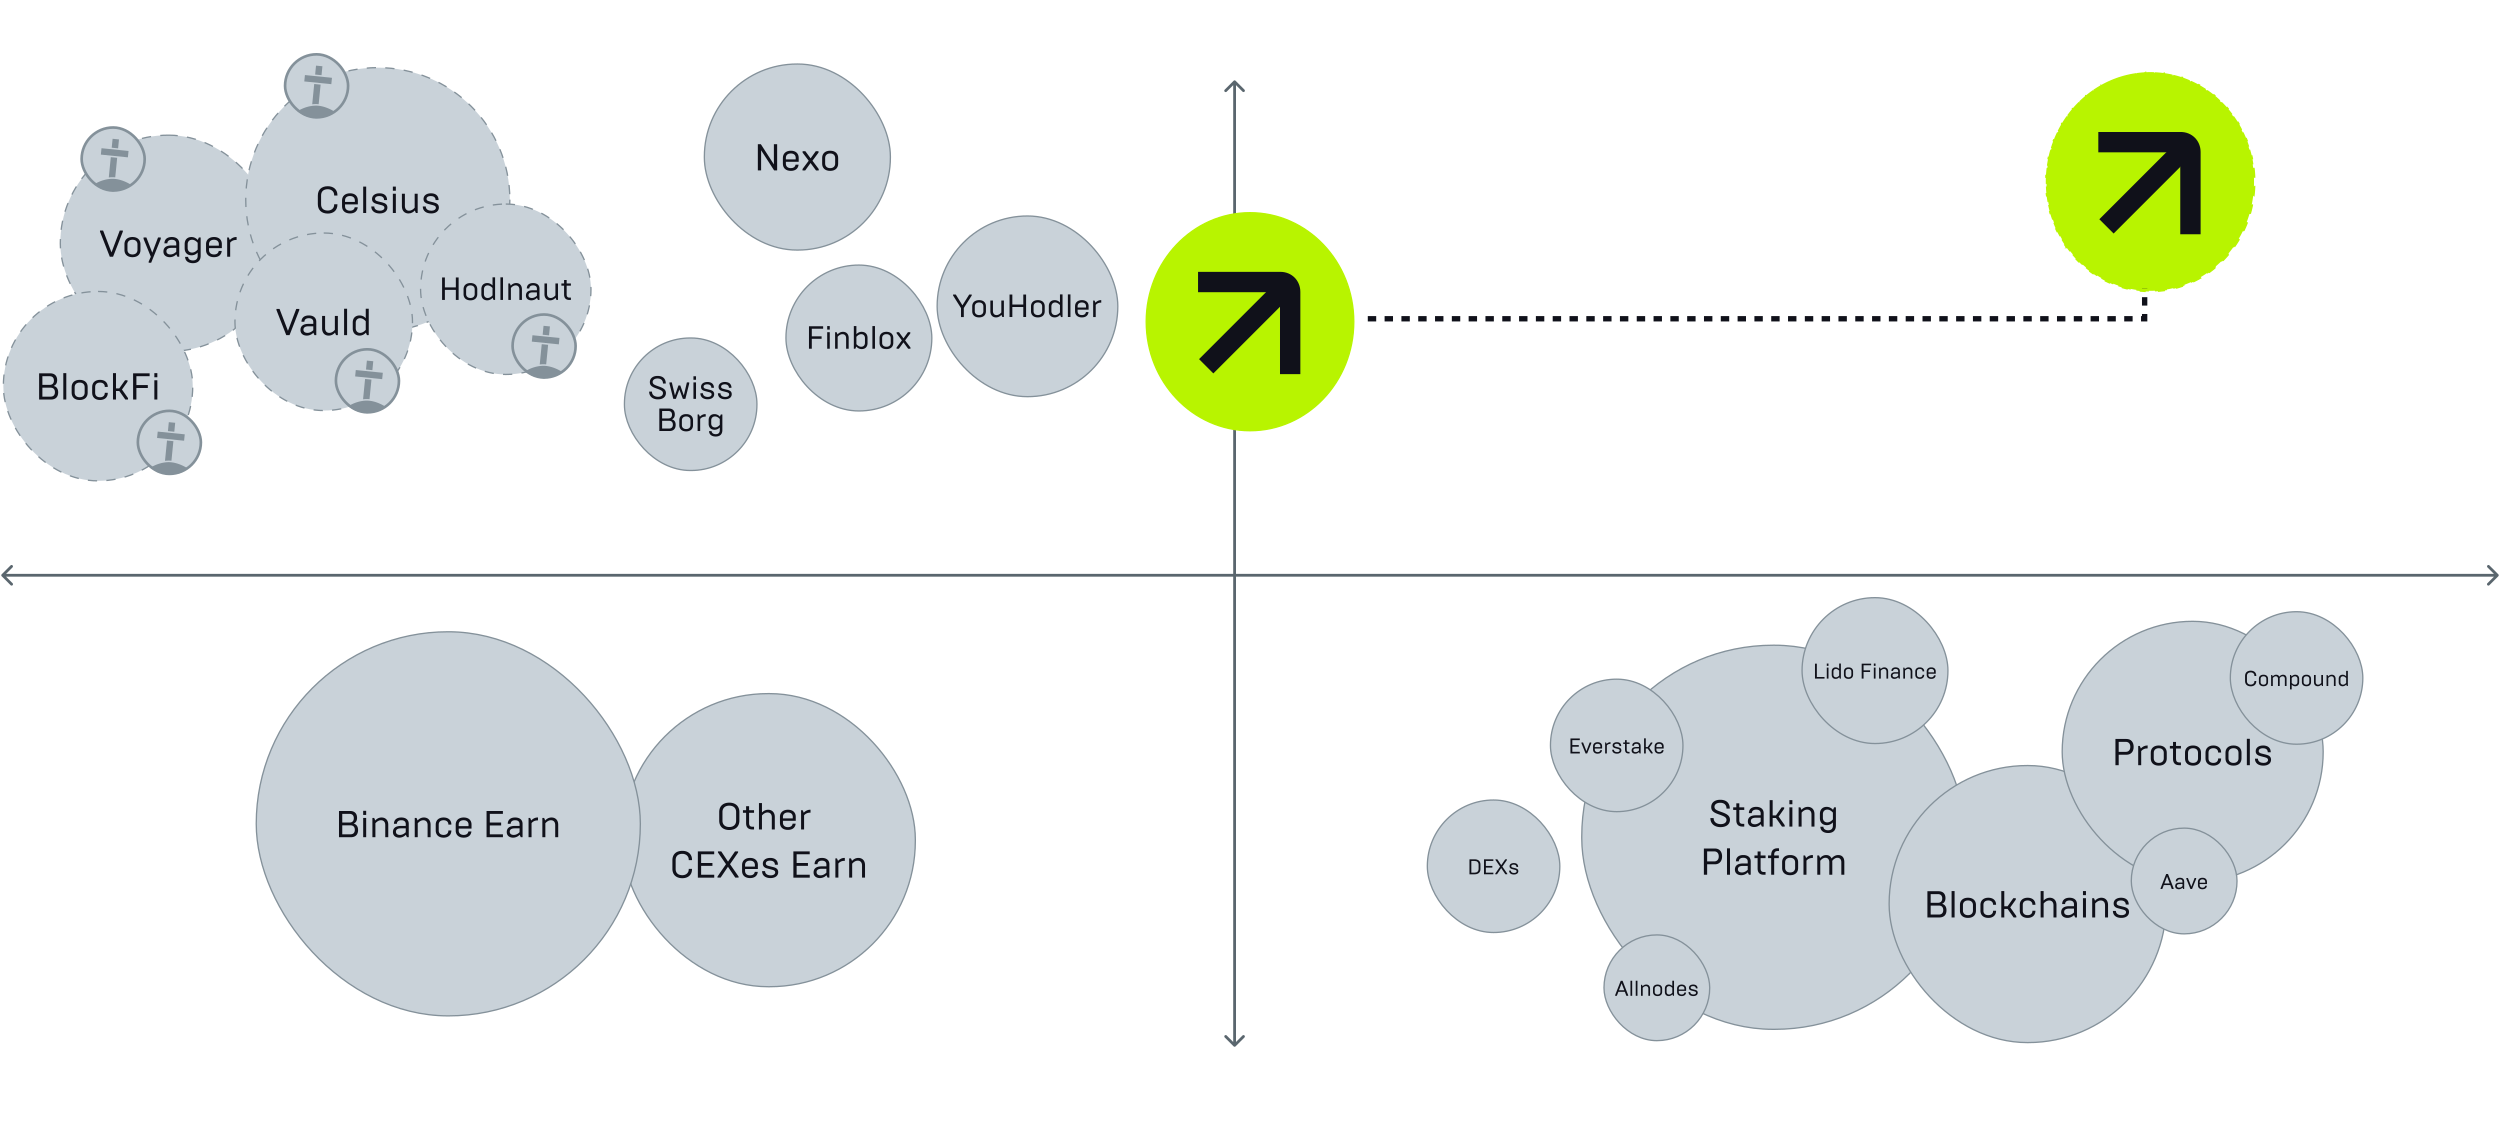 <svg xmlns="http://www.w3.org/2000/svg" width="934" height="421" fill="none"><path fill="#5A666E" d="M461.618 30.176a.524.524 0 0 0-.741 0l-3.334 3.334a.523.523 0 1 0 .741.741l2.963-2.963 2.964 2.963a.524.524 0 0 0 .741-.74l-3.334-3.335Zm-.741 360.741a.523.523 0 0 0 .741 0l3.334-3.334a.525.525 0 0 0-.741-.741l-2.964 2.964-2.964-2.964a.524.524 0 0 0-.74.741l3.334 3.334Zm-.154-360.37v360h1.048v-360h-1.048Z"/><path fill="#5A666E" d="M.63 214.555a.524.524 0 0 0 0 .741l3.334 3.334a.523.523 0 1 0 .74-.741l-2.963-2.963 2.963-2.964a.524.524 0 0 0-.74-.741L.63 214.555Zm932.74.741a.523.523 0 0 0 0-.741l-3.334-3.334a.524.524 0 0 0-.74.741l2.963 2.964-2.963 2.963a.523.523 0 1 0 .74.741l3.334-3.334ZM1 215.45h932v-1.048H1v1.048Z"/><rect width="143.5" height="143.5" x="590.943" y="241.057" fill="#C9D2D9" rx="71.49"/><rect width="143.5" height="143.5" x="590.943" y="241.057" stroke="#84919A" stroke-width=".5" rx="71.49"/><path fill="#10111A" d="M642.782 309.017c-1.974 0-3.78-1.05-3.78-3.388h1.218c0 1.722 1.442 2.268 2.618 2.268 1.456 0 2.184-.686 2.184-1.582s-.756-1.274-2.24-1.834l-.7-.252c-1.806-.644-2.772-1.232-2.772-2.73 0-1.596 1.26-2.702 3.374-2.702 2.002 0 3.556.952 3.556 3.304h-1.218c0-1.61-1.134-2.184-2.352-2.184-1.33 0-2.142.63-2.142 1.498 0 .91.644 1.246 2.058 1.75l.658.238c1.694.616 3.066 1.232 3.066 2.856 0 1.554-1.176 2.758-3.528 2.758Zm8.201-.21c-1.806 0-2.296-1.176-2.296-2.338v-3.878h-1.176v-.98h1.176v-1.498h1.12v1.498h1.848v.98h-1.848v3.85c0 .966.448 1.344 1.176 1.344h.672v1.022h-.672Zm4.399.168c-1.274 0-2.38-.672-2.38-2.086 0-1.47 1.008-2.296 2.982-2.296h1.806v-.714c0-.84-.532-1.414-1.666-1.414-1.106 0-1.652.574-1.652 1.33h-1.092c0-1.344.882-2.352 2.744-2.352 1.876 0 2.786 1.008 2.786 2.366v4.998h-.672l-.42-.91a3.352 3.352 0 0 1-2.436 1.078Zm.224-1.022c.952 0 1.722-.546 2.184-1.008v-1.442h-1.806c-1.33 0-1.862.518-1.862 1.26 0 .826.644 1.19 1.484 1.19Zm5.542.854v-9.87h1.12v5.698h1.232l2.142-3.024h.924v.532l-2.072 2.926 2.268 3.206v.532h-1.008l-2.254-3.192h-1.232v3.192h-1.12Zm7.369 0v-7.196h1.12v7.196h-1.12Zm0-8.33v-1.54h1.12v1.54h-1.12Zm3.446 8.33v-7.196h.672l.392.952c.504-.574 1.302-1.12 2.366-1.12 1.442 0 2.492.952 2.492 2.702v4.662h-1.12v-4.536c0-1.246-.7-1.806-1.596-1.806-.896 0-1.652.616-2.086 1.134v5.208h-1.12Zm11.032 2.408c-1.722 0-2.884-.882-2.912-2.352h1.12c.028.7.616 1.33 1.792 1.33 1.204 0 1.778-.63 1.778-1.736v-1.232a2.974 2.974 0 0 1-2.282 1.05c-1.512 0-2.576-.924-2.576-2.646v-1.54c0-1.722 1.078-2.646 2.534-2.646 1.092 0 1.89.56 2.366 1.12l.406-.952h.672v6.818c0 1.89-1.148 2.786-2.898 2.786Zm-.308-3.962c.882 0 1.596-.574 2.086-1.12v-2.548c-.49-.546-1.204-1.12-2.086-1.12-1.008 0-1.652.672-1.652 1.694v1.4c0 1.022.644 1.694 1.652 1.694Zm-46.117 19.554v-9.8h4.102c1.694 0 2.702 1.148 2.702 2.954 0 1.792-1.008 2.94-2.702 2.94h-2.884v3.906h-1.218Zm1.218-4.984h2.674c.98 0 1.666-.658 1.666-1.862 0-1.218-.686-1.876-1.666-1.876h-2.674v3.738Zm7.419 4.984v-9.87h1.12v9.87h-1.12Zm5.335.168c-1.274 0-2.38-.672-2.38-2.086 0-1.47 1.008-2.296 2.982-2.296h1.806v-.714c0-.84-.532-1.414-1.666-1.414-1.106 0-1.652.574-1.652 1.33h-1.092c0-1.344.882-2.352 2.744-2.352 1.876 0 2.786 1.008 2.786 2.366v4.998h-.672l-.42-.91a3.352 3.352 0 0 1-2.436 1.078Zm.224-1.022c.952 0 1.722-.546 2.184-1.008v-1.442h-1.806c-1.33 0-1.862.518-1.862 1.26 0 .826.644 1.19 1.484 1.19Zm8.174.854c-1.806 0-2.296-1.176-2.296-2.338v-3.878h-1.176v-.98h1.176v-1.498h1.12v1.498h1.848v.98h-1.848v3.85c0 .966.448 1.344 1.176 1.344h.672v1.022h-.672Zm2.775 0v-6.216h-1.176v-.98h1.176c0-1.526.532-2.702 2.436-2.702.182 0 .364.014.49.028v1.008c-.056 0-.238-.014-.364-.014-.952 0-1.442.364-1.442 1.442v.238h1.736v.98h-1.736v6.216h-1.12Zm7.084-.854c1.26 0 1.862-.756 1.862-1.694v-2.1c0-.938-.602-1.694-1.862-1.694-1.232 0-1.876.742-1.876 1.694v2.1c0 .952.644 1.694 1.876 1.694Zm0 1.022c-1.988 0-2.996-1.162-2.996-2.674v-2.184c0-1.512 1.008-2.674 2.996-2.674s2.982 1.162 2.982 2.674v2.184c0 1.512-.994 2.674-2.982 2.674Zm4.982-.168v-7.196h.588l.406.952c.49-.546 1.344-1.12 2.352-1.12h.182v1.092h-.154c-.952 0-1.694.336-2.254 1.008v5.264h-1.12Zm5.154 0v-7.196h.672l.392.952c.504-.574 1.232-1.12 2.254-1.12.938 0 1.666.434 2.016 1.288.532-.644 1.386-1.288 2.478-1.288 1.428 0 2.296.91 2.296 2.59v4.774h-1.12v-4.648c0-1.162-.63-1.694-1.442-1.694-.784 0-1.442.518-1.96 1.162.028.308.028.602.028.924v4.256h-1.12v-4.648c0-1.162-.63-1.694-1.442-1.694-.868 0-1.54.63-1.932 1.134v5.208h-1.12Z"/><rect width="103.5" height="103.5" x="705.781" y="286.01" fill="#C9D2D9" rx="51.672"/><rect width="103.5" height="103.5" x="705.781" y="286.01" stroke="#84919A" stroke-width=".5" rx="51.672"/><path fill="#10111A" d="M720.08 342.76v-9.8h4.116c1.638 0 2.632.882 2.632 2.576 0 1.162-.518 1.806-1.274 2.128.91.266 1.652.938 1.652 2.422 0 1.736-1.008 2.674-2.66 2.674h-4.466Zm1.218-1.078h3.038c1.078 0 1.652-.602 1.652-1.666 0-1.078-.574-1.694-1.652-1.694h-3.038v3.36Zm0-4.396h2.716c1.036 0 1.596-.602 1.596-1.624 0-1.036-.56-1.624-1.624-1.624h-2.688v3.248Zm7.816 5.474v-9.87h1.12v9.87h-1.12Zm6.119-.854c1.26 0 1.862-.756 1.862-1.694v-2.1c0-.938-.602-1.694-1.862-1.694-1.232 0-1.876.742-1.876 1.694v2.1c0 .952.644 1.694 1.876 1.694Zm0 1.022c-1.988 0-2.996-1.162-2.996-2.674v-2.184c0-1.512 1.008-2.674 2.996-2.674s2.982 1.162 2.982 2.674v2.184c0 1.512-.994 2.674-2.982 2.674Zm7.601 0c-1.848 0-2.94-1.078-2.94-2.674v-2.184c0-1.596 1.092-2.674 2.94-2.674 1.778 0 2.898.994 2.898 2.576v.07h-1.12v-.084c0-.896-.644-1.54-1.778-1.54-1.204 0-1.82.672-1.82 1.624v2.24c0 .952.616 1.624 1.82 1.624 1.148 0 1.778-.658 1.778-1.568v-.098h1.12v.084c0 1.568-1.134 2.604-2.898 2.604Zm4.847-.168v-9.87h1.12v5.698h1.232l2.142-3.024h.924v.532l-2.072 2.926 2.268 3.206v.532h-1.008l-2.254-3.192h-1.232v3.192h-1.12Zm9.85.168c-1.848 0-2.94-1.078-2.94-2.674v-2.184c0-1.596 1.092-2.674 2.94-2.674 1.778 0 2.898.994 2.898 2.576v.07h-1.12v-.084c0-.896-.644-1.54-1.778-1.54-1.204 0-1.82.672-1.82 1.624v2.24c0 .952.616 1.624 1.82 1.624 1.148 0 1.778-.658 1.778-1.568v-.098h1.12v.084c0 1.568-1.134 2.604-2.898 2.604Zm4.847-.168v-9.87h1.12v3.556c.49-.532 1.274-1.05 2.324-1.05 1.4 0 2.478.952 2.478 2.702v4.662h-1.12v-4.536c0-1.246-.7-1.806-1.596-1.806-.882 0-1.652.616-2.086 1.134v5.208h-1.12Zm10.052.168c-1.274 0-2.38-.672-2.38-2.086 0-1.47 1.008-2.296 2.982-2.296h1.806v-.714c0-.84-.532-1.414-1.666-1.414-1.106 0-1.652.574-1.652 1.33h-1.092c0-1.344.882-2.352 2.744-2.352 1.876 0 2.786 1.008 2.786 2.366v4.998h-.672l-.42-.91a3.352 3.352 0 0 1-2.436 1.078Zm.224-1.022c.952 0 1.722-.546 2.184-1.008v-1.442h-1.806c-1.33 0-1.862.518-1.862 1.26 0 .826.644 1.19 1.484 1.19Zm5.542.854v-7.196h1.12v7.196h-1.12Zm0-8.33v-1.54h1.12v1.54h-1.12Zm3.445 8.33v-7.196h.672l.392.952c.504-.574 1.302-1.12 2.366-1.12 1.442 0 2.492.952 2.492 2.702v4.662h-1.12v-4.536c0-1.246-.7-1.806-1.596-1.806-.896 0-1.652.616-2.086 1.134v5.208h-1.12Zm10.879.168c-1.778 0-3.136-.868-3.136-2.604h1.12c0 1.092.98 1.582 2.1 1.582 1.05 0 1.68-.462 1.68-1.092 0-.518-.322-.784-1.12-.994l-1.778-.462c-.98-.252-1.722-.7-1.722-1.848 0-1.218 1.036-2.114 2.786-2.114 1.708 0 2.842.84 2.842 2.534h-1.12c0-1.036-.77-1.512-1.806-1.512-1.092 0-1.582.476-1.582 1.022 0 .504.28.756 1.022.952l1.75.434c1.12.28 1.848.756 1.848 1.904 0 1.302-1.092 2.198-2.884 2.198Z"/><rect width="97.5" height="97.5" x="770.436" y="232.127" fill="#C9D2D9" rx="48.75"/><rect width="97.5" height="97.5" x="770.436" y="232.127" stroke="#84919A" stroke-width=".5" rx="48.75"/><path fill="#10111A" d="M790.327 285.877v-9.8h4.102c1.694 0 2.702 1.148 2.702 2.954 0 1.792-1.008 2.94-2.702 2.94h-2.884v3.906h-1.218Zm1.218-4.984h2.674c.98 0 1.666-.658 1.666-1.862 0-1.218-.686-1.876-1.666-1.876h-2.674v3.738Zm7.283 4.984v-7.196h.588l.406.952c.49-.546 1.344-1.12 2.352-1.12h.182v1.092h-.154c-.952 0-1.694.336-2.254 1.008v5.264h-1.12Zm7.692-.854c1.26 0 1.862-.756 1.862-1.694v-2.1c0-.938-.602-1.694-1.862-1.694-1.232 0-1.876.742-1.876 1.694v2.1c0 .952.644 1.694 1.876 1.694Zm0 1.022c-1.988 0-2.996-1.162-2.996-2.674v-2.184c0-1.512 1.008-2.674 2.996-2.674s2.982 1.162 2.982 2.674v2.184c0 1.512-.994 2.674-2.982 2.674Zm7.614-.168c-1.806 0-2.296-1.176-2.296-2.338v-3.878h-1.176v-.98h1.176v-1.498h1.12v1.498h1.848v.98h-1.848v3.85c0 .966.448 1.344 1.176 1.344h.672v1.022h-.672Zm5.182-.854c1.26 0 1.862-.756 1.862-1.694v-2.1c0-.938-.602-1.694-1.862-1.694-1.232 0-1.876.742-1.876 1.694v2.1c0 .952.644 1.694 1.876 1.694Zm0 1.022c-1.988 0-2.996-1.162-2.996-2.674v-2.184c0-1.512 1.008-2.674 2.996-2.674s2.982 1.162 2.982 2.674v2.184c0 1.512-.994 2.674-2.982 2.674Zm7.601 0c-1.848 0-2.94-1.078-2.94-2.674v-2.184c0-1.596 1.092-2.674 2.94-2.674 1.778 0 2.898.994 2.898 2.576v.07h-1.12v-.084c0-.896-.644-1.54-1.778-1.54-1.204 0-1.82.672-1.82 1.624v2.24c0 .952.616 1.624 1.82 1.624 1.148 0 1.778-.658 1.778-1.568v-.098h1.12v.084c0 1.568-1.134 2.604-2.898 2.604Zm7.521-1.022c1.26 0 1.862-.756 1.862-1.694v-2.1c0-.938-.602-1.694-1.862-1.694-1.232 0-1.876.742-1.876 1.694v2.1c0 .952.644 1.694 1.876 1.694Zm0 1.022c-1.988 0-2.996-1.162-2.996-2.674v-2.184c0-1.512 1.008-2.674 2.996-2.674s2.982 1.162 2.982 2.674v2.184c0 1.512-.994 2.674-2.982 2.674Zm4.982-.168v-9.87h1.12v9.87h-1.12Zm6.161.168c-1.778 0-3.136-.868-3.136-2.604h1.12c0 1.092.98 1.582 2.1 1.582 1.05 0 1.68-.462 1.68-1.092 0-.518-.322-.784-1.12-.994l-1.778-.462c-.98-.252-1.722-.7-1.722-1.848 0-1.218 1.036-2.114 2.786-2.114 1.708 0 2.842.84 2.842 2.534h-1.12c0-1.036-.77-1.512-1.806-1.512-1.092 0-1.582.476-1.582 1.022 0 .504.28.756 1.022.952l1.75.434c1.12.28 1.848.756 1.848 1.904 0 1.302-1.092 2.198-2.884 2.198Z"/><rect width="49.5" height="49.5" x="833.25" y="228.537" fill="#C9D2D9" rx="24.75"/><rect width="49.5" height="49.5" x="833.25" y="228.537" stroke="#84919A" stroke-width=".5" rx="24.75"/><path fill="#10111A" d="M840.904 256.407c-1.352 0-2.144-.744-2.144-2.016v-1.808c0-1.272.792-2.016 2.144-2.016 1.08 0 2.04.6 2.04 1.904v.08h-.696v-.08c0-.872-.704-1.264-1.352-1.264-.944 0-1.44.496-1.44 1.328v1.904c0 .832.496 1.328 1.44 1.328.648 0 1.352-.392 1.352-1.264v-.08h.696v.08c0 1.304-.96 1.904-2.04 1.904Zm4.737-.608c.72 0 1.064-.432 1.064-.968v-1.2c0-.536-.344-.968-1.064-.968-.704 0-1.072.424-1.072.968v1.2c0 .544.368.968 1.072.968Zm0 .584c-1.136 0-1.712-.664-1.712-1.528v-1.248c0-.864.576-1.528 1.712-1.528 1.136 0 1.704.664 1.704 1.528v1.248c0 .864-.568 1.528-1.704 1.528Zm2.847-.096v-4.112h.384l.224.544c.288-.328.704-.64 1.288-.64.536 0 .952.248 1.152.736.304-.368.792-.736 1.416-.736.816 0 1.312.52 1.312 1.48v2.728h-.64v-2.656c0-.664-.36-.968-.824-.968-.448 0-.824.296-1.12.664.016.176.016.344.016.528v2.432h-.64v-2.656c0-.664-.36-.968-.824-.968-.496 0-.88.36-1.104.648v2.976h-.64Zm9.023-4.208c.832 0 1.448.528 1.448 1.512v1.28c0 .984-.608 1.512-1.472 1.512a1.7 1.7 0 0 1-1.304-.6v1.784h-.64v-5.392h.384l.224.544c.28-.32.744-.64 1.36-.64Zm-.12 3.72c.552 0 .928-.392.928-.976v-1.184c0-.584-.376-.976-.92-.976-.512 0-.928.336-1.216.648v1.84c.288.312.696.648 1.208.648Zm4.305 0c.72 0 1.064-.432 1.064-.968v-1.2c0-.536-.344-.968-1.064-.968-.704 0-1.072.424-1.072.968v1.2c0 .544.368.968 1.072.968Zm0 .584c-1.136 0-1.712-.664-1.712-1.528v-1.248c0-.864.576-1.528 1.712-1.528 1.136 0 1.704.664 1.704 1.528v1.248c0 .864-.568 1.528-1.704 1.528Zm6.175-4.208v4.112h-.384l-.232-.544c-.28.328-.736.64-1.344.64-.816 0-1.408-.544-1.408-1.544v-2.664h.64v2.592c0 .712.392 1.032.896 1.032.512 0 .944-.352 1.192-.648v-2.976h.64Zm1.328 4.112v-4.112h.384l.224.544c.288-.328.744-.64 1.352-.64.824 0 1.424.544 1.424 1.544v2.664h-.64v-2.592c0-.712-.4-1.032-.912-1.032s-.944.352-1.192.648v2.976h-.64Zm5.992.096c-.832 0-1.448-.528-1.448-1.512v-1.28c0-.984.608-1.512 1.472-1.512a1.7 1.7 0 0 1 1.304.6v-2.032h.64v5.64h-.384l-.224-.544c-.28.32-.736.64-1.36.64Zm.12-.584c.512 0 .92-.336 1.208-.648v-1.84c-.288-.312-.704-.648-1.216-.648-.544 0-.92.392-.92.976v1.184c0 .584.376.976.928.976Z"/><rect width="39.5" height="39.5" x="796.25" y="309.387" fill="#C9D2D9" rx="19.75"/><rect width="39.5" height="39.5" x="796.25" y="309.387" stroke="#84919A" stroke-width=".5" rx="19.75"/><path fill="#10111A" d="M807.188 332.137v-.232l2.088-5.368h.696l2.096 5.368v.232h-.688l-.56-1.488h-2.416l-.576 1.488h-.64Zm1.424-2.08h1.992l-.992-2.592-1 2.592Zm5.386 2.176c-.728 0-1.36-.384-1.36-1.192 0-.84.576-1.312 1.704-1.312h1.032v-.408c0-.48-.304-.808-.952-.808-.632 0-.944.328-.944.76h-.624c0-.768.504-1.344 1.568-1.344 1.072 0 1.592.576 1.592 1.352v2.856h-.384l-.24-.52c-.248.28-.752.616-1.392.616Zm.128-.584c.544 0 .984-.312 1.248-.576v-.824h-1.032c-.76 0-1.064.296-1.064.72 0 .472.368.68.848.68Zm4.223.488-1.536-3.808v-.304h.6l1.256 3.248 1.232-3.248h.584v.304l-1.536 3.808h-.6Zm4.511.096c-1.072 0-1.712-.592-1.712-1.512v-1.264c0-.912.64-1.528 1.712-1.528 1.04 0 1.664.592 1.664 1.512v.856h-2.736v.408c0 .552.368.944 1.072.944.616 0 .928-.304 1-.744h.64c-.072.808-.648 1.328-1.64 1.328Zm-1.072-2.456h2.096v-.336c0-.536-.352-.928-1.048-.928-.68 0-1.048.384-1.048.928v.336Z"/><rect width="39.5" height="39.5" x="599.25" y="349.287" fill="#C9D2D9" rx="19.75"/><rect width="39.5" height="39.5" x="599.25" y="349.287" stroke="#84919A" stroke-width=".5" rx="19.75"/><path fill="#10111A" d="M603.411 372.037v-.232l2.088-5.368h.696l2.096 5.368v.232h-.688l-.56-1.488h-2.416l-.576 1.488h-.64Zm1.424-2.08h1.992l-.992-2.592-1 2.592Zm4.306 2.08v-5.64h.64v5.64h-.64Zm1.968 0v-5.64h.64v5.64h-.64Zm1.969 0v-4.112h.384l.224.544c.288-.328.744-.64 1.352-.64.824 0 1.424.544 1.424 1.544v2.664h-.64v-2.592c0-.712-.4-1.032-.912-1.032s-.944.352-1.192.648v2.976h-.64Zm6.192-.488c.72 0 1.064-.432 1.064-.968v-1.2c0-.536-.344-.968-1.064-.968-.704 0-1.072.424-1.072.968v1.2c0 .544.368.968 1.072.968Zm0 .584c-1.136 0-1.712-.664-1.712-1.528v-1.248c0-.864.576-1.528 1.712-1.528 1.136 0 1.704.664 1.704 1.528v1.248c0 .864-.568 1.528-1.704 1.528Zm4.175 0c-.832 0-1.448-.528-1.448-1.512v-1.28c0-.984.608-1.512 1.472-1.512a1.7 1.7 0 0 1 1.304.6v-2.032h.64v5.64h-.384l-.224-.544c-.28.32-.736.64-1.36.64Zm.12-.584c.512 0 .92-.336 1.208-.648v-1.84c-.288-.312-.704-.648-1.216-.648-.544 0-.92.392-.92.976v1.184c0 .584.376.976.928.976Zm4.705.584c-1.072 0-1.712-.592-1.712-1.512v-1.264c0-.912.64-1.528 1.712-1.528 1.04 0 1.664.592 1.664 1.512v.856h-2.736v.408c0 .552.368.944 1.072.944.616 0 .928-.304 1-.744h.64c-.072.808-.648 1.328-1.64 1.328Zm-1.072-2.456h2.096v-.336c0-.536-.352-.928-1.048-.928-.68 0-1.048.384-1.048.928v.336Zm5.424 2.456c-1.016 0-1.792-.496-1.792-1.488h.64c0 .624.56.904 1.2.904.6 0 .96-.264.96-.624 0-.296-.184-.448-.64-.568l-1.016-.264c-.56-.144-.984-.4-.984-1.056 0-.696.592-1.208 1.592-1.208.976 0 1.624.48 1.624 1.448h-.64c0-.592-.44-.864-1.032-.864-.624 0-.904.272-.904.584 0 .288.16.432.584.544l1 .248c.64.16 1.056.432 1.056 1.088 0 .744-.624 1.256-1.648 1.256Z"/><rect width="49.5" height="49.5" x="579.25" y="253.736" fill="#C9D2D9" rx="24.75"/><rect width="49.5" height="49.5" x="579.25" y="253.736" stroke="#84919A" stroke-width=".5" rx="24.75"/><path fill="#10111A" d="M586.721 281.486v-5.6h3.488v.616h-2.792v1.856h2.416v.616h-2.416v1.896h2.8v.616h-3.496Zm5.647 0-1.536-3.808v-.304h.6l1.256 3.248 1.232-3.248h.584v.304l-1.536 3.808h-.6Zm4.512.096c-1.072 0-1.712-.592-1.712-1.512v-1.264c0-.912.64-1.528 1.712-1.528 1.04 0 1.664.592 1.664 1.512v.856h-2.736v.408c0 .552.368.944 1.072.944.616 0 .928-.304 1-.744h.64c-.072.808-.648 1.328-1.64 1.328Zm-1.072-2.456h2.096v-.336c0-.536-.352-.928-1.048-.928-.68 0-1.048.384-1.048.928v.336Zm3.872 2.36v-4.112h.336l.232.544c.28-.312.768-.64 1.344-.64h.104v.624h-.088c-.544 0-.968.192-1.288.576v3.008h-.64Zm4.419.096c-1.016 0-1.792-.496-1.792-1.488h.64c0 .624.56.904 1.2.904.6 0 .96-.264.96-.624 0-.296-.184-.448-.64-.568l-1.016-.264c-.56-.144-.984-.4-.984-1.056 0-.696.592-1.208 1.592-1.208.976 0 1.624.48 1.624 1.448h-.64c0-.592-.44-.864-1.032-.864-.624 0-.904.272-.904.584 0 .288.16.432.584.544l1 .248c.64.16 1.056.432 1.056 1.088 0 .744-.624 1.256-1.648 1.256Zm4.319-.096c-1.032 0-1.312-.672-1.312-1.336v-2.216h-.672v-.56h.672v-.856h.64v.856h1.056v.56h-1.056v2.2c0 .552.256.768.672.768h.384v.584h-.384Zm2.514.096c-.728 0-1.36-.384-1.36-1.192 0-.84.576-1.312 1.704-1.312h1.032v-.408c0-.48-.304-.808-.952-.808-.632 0-.944.328-.944.76h-.624c0-.768.504-1.344 1.568-1.344 1.072 0 1.592.576 1.592 1.352v2.856h-.384l-.24-.52c-.248.28-.752.616-1.392.616Zm.128-.584c.544 0 .984-.312 1.248-.576v-.824h-1.032c-.76 0-1.064.296-1.064.72 0 .472.368.68.848.68Zm3.167.488v-5.64h.64v3.256h.704l1.224-1.728h.528v.304l-1.184 1.672 1.296 1.832v.304h-.576l-1.288-1.824h-.704v1.824h-.64Zm5.66.096c-1.072 0-1.712-.592-1.712-1.512v-1.264c0-.912.64-1.528 1.712-1.528 1.04 0 1.664.592 1.664 1.512v.856h-2.736v.408c0 .552.368.944 1.072.944.616 0 .928-.304 1-.744h.64c-.072.808-.648 1.328-1.64 1.328Zm-1.072-2.456h2.096v-.336c0-.536-.352-.928-1.048-.928-.68 0-1.048.384-1.048.928v.336Z"/><rect width="49.5" height="49.5" x="533.25" y="298.887" fill="#C9D2D9" rx="24.75"/><rect width="49.5" height="49.5" x="533.25" y="298.887" stroke="#84919A" stroke-width=".5" rx="24.75"/><path fill="#10111A" d="M549.69 326.021h1.256c.928 0 1.456-.536 1.456-1.32v-1.728c0-.784-.528-1.32-1.456-1.32h-1.256v4.368Zm-.696.616v-5.6h1.952c1.312 0 2.152.704 2.152 1.952v1.696c0 1.248-.84 1.952-2.152 1.952h-1.952Zm5.43 0v-5.6h3.488v.616h-2.792v1.856h2.416v.616h-2.416v1.896h2.8v.616h-3.496Zm4.192 0v-.232l1.816-2.64-1.72-2.496v-.232h.704l1.448 2.184 1.496-2.184h.656v.232l-1.728 2.496 1.832 2.64v.232h-.704l-1.568-2.32-1.568 2.32h-.664Zm6.983.096c-1.016 0-1.792-.496-1.792-1.488h.64c0 .624.56.904 1.2.904.6 0 .96-.264.96-.624 0-.296-.184-.448-.64-.568l-1.016-.264c-.56-.144-.984-.4-.984-1.056 0-.696.592-1.208 1.592-1.208.976 0 1.624.48 1.624 1.448h-.64c0-.592-.44-.864-1.032-.864-.624 0-.904.272-.904.584 0 .288.16.432.584.544l1 .248c.64.16 1.056.432 1.056 1.088 0 .744-.624 1.256-1.648 1.256Z"/><rect width="54.5" height="54.5" x="673.25" y="223.287" fill="#C9D2D9" rx="27.25"/><rect width="54.5" height="54.5" x="673.25" y="223.287" stroke="#84919A" stroke-width=".5" rx="27.25"/><path fill="#10111A" d="M678.08 253.537v-5.6h.696v4.984h2.864v.616h-3.56Zm4.404 0v-4.112h.64v4.112h-.64Zm0-4.76v-.88h.64v.88h-.64Zm3.297 4.856c-.832 0-1.448-.528-1.448-1.512v-1.28c0-.984.608-1.512 1.472-1.512a1.7 1.7 0 0 1 1.304.6v-2.032h.64v5.64h-.384l-.224-.544c-.28.32-.736.64-1.36.64Zm.12-.584c.512 0 .92-.336 1.208-.648v-1.84c-.288-.312-.704-.648-1.216-.648-.544 0-.92.392-.92.976v1.184c0 .584.376.976.928.976Zm4.705 0c.72 0 1.064-.432 1.064-.968v-1.2c0-.536-.344-.968-1.064-.968-.704 0-1.072.424-1.072.968v1.2c0 .544.368.968 1.072.968Zm0 .584c-1.136 0-1.712-.664-1.712-1.528v-1.248c0-.864.576-1.528 1.712-1.528 1.136 0 1.704.664 1.704 1.528v1.248c0 .864-.568 1.528-1.704 1.528Zm4.919-.096v-5.6h3.528v.616h-2.824v1.896h2.44v.616h-2.44v2.472h-.704Zm4.537 0v-4.112h.64v4.112h-.64Zm0-4.76v-.88h.64v.88h-.64Zm1.969 4.76v-4.112h.384l.224.544c.288-.328.744-.64 1.352-.64.824 0 1.424.544 1.424 1.544v2.664h-.64v-2.592c0-.712-.4-1.032-.912-1.032s-.944.352-1.192.648v2.976h-.64Zm5.744.096c-.728 0-1.36-.384-1.36-1.192 0-.84.576-1.312 1.704-1.312h1.032v-.408c0-.48-.304-.808-.952-.808-.632 0-.944.328-.944.76h-.624c0-.768.504-1.344 1.568-1.344 1.072 0 1.592.576 1.592 1.352v2.856h-.384l-.24-.52c-.248.28-.752.616-1.392.616Zm.128-.584c.544 0 .984-.312 1.248-.576v-.824h-1.032c-.76 0-1.064.296-1.064.72 0 .472.368.68.848.68Zm3.167.488v-4.112h.384l.224.544c.288-.328.744-.64 1.352-.64.824 0 1.424.544 1.424 1.544v2.664h-.64v-2.592c0-.712-.4-1.032-.912-1.032s-.944.352-1.192.648v2.976h-.64Zm6.16.096c-1.056 0-1.68-.616-1.68-1.528v-1.248c0-.912.624-1.528 1.68-1.528 1.016 0 1.656.568 1.656 1.472v.04h-.64v-.048c0-.512-.368-.88-1.016-.88-.688 0-1.04.384-1.04.928v1.28c0 .544.352.928 1.04.928.656 0 1.016-.376 1.016-.896v-.056h.64v.048c0 .896-.648 1.488-1.656 1.488Zm4.298 0c-1.072 0-1.712-.592-1.712-1.512v-1.264c0-.912.64-1.528 1.712-1.528 1.04 0 1.664.592 1.664 1.512v.856h-2.736v.408c0 .552.368.944 1.072.944.616 0 .928-.304 1-.744h.64c-.072.808-.648 1.328-1.64 1.328Zm-1.072-2.456h2.096v-.336c0-.536-.352-.928-1.048-.928-.68 0-1.048.384-1.048.928v.336Z"/><rect width="109.5" height="109.5" x="232.47" y="259.135" fill="#C9D2D9" rx="54.496"/><rect width="109.5" height="109.5" x="232.47" y="259.135" stroke="#84919A" stroke-width=".5" rx="54.496"/><path fill="#10111A" d="M272.464 308.975c1.638 0 2.548-.966 2.548-2.338v-3.304c0-1.372-.91-2.338-2.548-2.338-1.652 0-2.548.966-2.548 2.338v3.304c0 1.372.896 2.338 2.548 2.338Zm0 1.12c-2.296 0-3.766-1.288-3.766-3.514v-3.192c0-2.226 1.47-3.514 3.766-3.514 2.296 0 3.766 1.288 3.766 3.514v3.192c0 2.226-1.47 3.514-3.766 3.514Zm8.576-.21c-1.806 0-2.296-1.176-2.296-2.338v-3.878h-1.176v-.98h1.176v-1.498h1.12v1.498h1.848v.98h-1.848v3.85c0 .966.448 1.344 1.176 1.344h.672v1.022h-.672Zm2.509 0v-9.87h1.12v3.556c.49-.532 1.274-1.05 2.324-1.05 1.4 0 2.478.952 2.478 2.702v4.662h-1.12v-4.536c0-1.246-.7-1.806-1.596-1.806-.882 0-1.652.616-2.086 1.134v5.208h-1.12Zm10.836.168c-1.876 0-2.996-1.036-2.996-2.646v-2.212c0-1.596 1.12-2.674 2.996-2.674 1.82 0 2.912 1.036 2.912 2.646v1.498h-4.788v.714c0 .966.644 1.652 1.876 1.652 1.078 0 1.624-.532 1.75-1.302h1.12c-.126 1.414-1.134 2.324-2.87 2.324Zm-1.876-4.298h3.668v-.588c0-.938-.616-1.624-1.834-1.624-1.19 0-1.834.672-1.834 1.624v.588Zm6.776 4.13v-7.196h.588l.406.952c.49-.546 1.344-1.12 2.352-1.12h.182v1.092h-.154c-.952 0-1.694.336-2.254 1.008v5.264h-1.12Zm-44.322 18.21c-2.366 0-3.752-1.302-3.752-3.528v-3.164c0-2.226 1.386-3.528 3.752-3.528 1.89 0 3.57 1.05 3.57 3.332v.14h-1.218v-.14c0-1.526-1.232-2.212-2.366-2.212-1.652 0-2.52.868-2.52 2.324v3.332c0 1.456.868 2.324 2.52 2.324 1.134 0 2.366-.686 2.366-2.212v-.14h1.218v.14c0 2.282-1.68 3.332-3.57 3.332Zm5.757-.21v-9.8h6.104v1.078h-4.886v3.248h4.228v1.078h-4.228v3.318h4.9v1.078h-6.118Zm7.336 0v-.406l3.178-4.62-3.01-4.368v-.406h1.232l2.534 3.822 2.618-3.822h1.148v.406l-3.024 4.368 3.206 4.62v.406h-1.232l-2.744-4.06-2.744 4.06h-1.162Zm12.178.168c-1.876 0-2.996-1.036-2.996-2.646v-2.212c0-1.596 1.12-2.674 2.996-2.674 1.82 0 2.912 1.036 2.912 2.646v1.498h-4.788v.714c0 .966.644 1.652 1.876 1.652 1.078 0 1.624-.532 1.75-1.302h1.12c-.126 1.414-1.134 2.324-2.87 2.324Zm-1.876-4.298h3.668v-.588c0-.938-.616-1.624-1.834-1.624-1.19 0-1.834.672-1.834 1.624v.588Zm9.493 4.298c-1.778 0-3.136-.868-3.136-2.604h1.12c0 1.092.98 1.582 2.1 1.582 1.05 0 1.68-.462 1.68-1.092 0-.518-.322-.784-1.12-.994l-1.778-.462c-.98-.252-1.722-.7-1.722-1.848 0-1.218 1.036-2.114 2.786-2.114 1.708 0 2.842.84 2.842 2.534h-1.12c0-1.036-.77-1.512-1.806-1.512-1.092 0-1.582.476-1.582 1.022 0 .504.28.756 1.022.952l1.75.434c1.12.28 1.848.756 1.848 1.904 0 1.302-1.092 2.198-2.884 2.198Zm8.553-.168v-9.8h6.104v1.078h-4.886v3.248h4.228v1.078h-4.228v3.318h4.9v1.078h-6.118Zm9.925.168c-1.274 0-2.38-.672-2.38-2.086 0-1.47 1.008-2.296 2.982-2.296h1.806v-.714c0-.84-.532-1.414-1.666-1.414-1.106 0-1.652.574-1.652 1.33h-1.092c0-1.344.882-2.352 2.744-2.352 1.876 0 2.786 1.008 2.786 2.366v4.998h-.672l-.42-.91a3.352 3.352 0 0 1-2.436 1.078Zm.224-1.022c.952 0 1.722-.546 2.184-1.008v-1.442h-1.806c-1.33 0-1.862.518-1.862 1.26 0 .826.644 1.19 1.484 1.19Zm5.543.854v-7.196h.588l.406.952c.49-.546 1.344-1.12 2.352-1.12h.182v1.092h-.154c-.952 0-1.694.336-2.254 1.008v5.264h-1.12Zm5.154 0v-7.196h.672l.392.952c.504-.574 1.302-1.12 2.366-1.12 1.442 0 2.492.952 2.492 2.702v4.662h-1.12v-4.536c0-1.246-.7-1.806-1.596-1.806-.896 0-1.652.616-2.086 1.134v5.208h-1.12Z"/><rect width="143.5" height="143.5" x="95.733" y="236.031" fill="#C9D2D9" rx="71.75"/><rect width="143.5" height="143.5" x="95.733" y="236.031" stroke="#84919A" stroke-width=".5" rx="71.75"/><path fill="#10111A" d="M126.649 312.781v-9.8h4.116c1.638 0 2.632.882 2.632 2.576 0 1.162-.518 1.806-1.274 2.128.91.266 1.652.938 1.652 2.422 0 1.736-1.008 2.674-2.66 2.674h-4.466Zm1.218-1.078h3.038c1.078 0 1.652-.602 1.652-1.666 0-1.078-.574-1.694-1.652-1.694h-3.038v3.36Zm0-4.396h2.716c1.036 0 1.596-.602 1.596-1.624 0-1.036-.56-1.624-1.624-1.624h-2.688v3.248Zm7.816 5.474v-7.196h1.12v7.196h-1.12Zm0-8.33v-1.54h1.12v1.54h-1.12Zm3.445 8.33v-7.196h.672l.392.952c.504-.574 1.302-1.12 2.366-1.12 1.442 0 2.492.952 2.492 2.702v4.662h-1.12v-4.536c0-1.246-.7-1.806-1.596-1.806-.896 0-1.652.616-2.086 1.134v5.208h-1.12Zm10.052.168c-1.274 0-2.38-.672-2.38-2.086 0-1.47 1.008-2.296 2.982-2.296h1.806v-.714c0-.84-.532-1.414-1.666-1.414-1.106 0-1.652.574-1.652 1.33h-1.092c0-1.344.882-2.352 2.744-2.352 1.876 0 2.786 1.008 2.786 2.366v4.998h-.672l-.42-.91a3.352 3.352 0 0 1-2.436 1.078Zm.224-1.022c.952 0 1.722-.546 2.184-1.008v-1.442h-1.806c-1.33 0-1.862.518-1.862 1.26 0 .826.644 1.19 1.484 1.19Zm5.542.854v-7.196h.672l.392.952c.504-.574 1.302-1.12 2.366-1.12 1.442 0 2.492.952 2.492 2.702v4.662h-1.12v-4.536c0-1.246-.7-1.806-1.596-1.806-.896 0-1.652.616-2.086 1.134v5.208h-1.12Zm10.78.168c-1.848 0-2.94-1.078-2.94-2.674v-2.184c0-1.596 1.092-2.674 2.94-2.674 1.778 0 2.898.994 2.898 2.576v.07h-1.12v-.084c0-.896-.644-1.54-1.778-1.54-1.204 0-1.82.672-1.82 1.624v2.24c0 .952.616 1.624 1.82 1.624 1.148 0 1.778-.658 1.778-1.568v-.098h1.12v.084c0 1.568-1.134 2.604-2.898 2.604Zm7.521 0c-1.876 0-2.996-1.036-2.996-2.646v-2.212c0-1.596 1.12-2.674 2.996-2.674 1.82 0 2.912 1.036 2.912 2.646v1.498h-4.788v.714c0 .966.644 1.652 1.876 1.652 1.078 0 1.624-.532 1.75-1.302h1.12c-.126 1.414-1.134 2.324-2.87 2.324Zm-1.876-4.298h3.668v-.588c0-.938-.616-1.624-1.834-1.624-1.19 0-1.834.672-1.834 1.624v.588Zm10.403 4.13v-9.8h6.104v1.078h-4.886v3.248h4.228v1.078h-4.228v3.318h4.9v1.078h-6.118Zm9.925.168c-1.274 0-2.38-.672-2.38-2.086 0-1.47 1.008-2.296 2.982-2.296h1.806v-.714c0-.84-.532-1.414-1.666-1.414-1.106 0-1.652.574-1.652 1.33h-1.092c0-1.344.882-2.352 2.744-2.352 1.876 0 2.786 1.008 2.786 2.366v4.998h-.672l-.42-.91a3.352 3.352 0 0 1-2.436 1.078Zm.224-1.022c.952 0 1.722-.546 2.184-1.008v-1.442h-1.806c-1.33 0-1.862.518-1.862 1.26 0 .826.644 1.19 1.484 1.19Zm5.543.854v-7.196h.588l.406.952c.49-.546 1.344-1.12 2.352-1.12h.182v1.092h-.154c-.952 0-1.694.336-2.254 1.008v5.264h-1.12Zm5.154 0v-7.196h.672l.392.952c.504-.574 1.302-1.12 2.366-1.12 1.442 0 2.492.952 2.492 2.702v4.662h-1.12v-4.536c0-1.246-.7-1.806-1.596-1.806-.896 0-1.652.616-2.086 1.134v5.208h-1.12Z"/><path fill="#B8F400" stroke="#B8F400" stroke-width=".524" d="M505.767 120.19c0 22.501-17.368 40.72-38.767 40.72-21.399 0-38.768-18.219-38.768-40.72 0-22.5 17.369-40.72 38.768-40.72s38.767 18.22 38.767 40.72Z"/><path fill="#B8F400" d="M443.161 95.71h47.15v49.509h-47.15z"/><path fill="#10111A" fill-rule="evenodd" d="M478.206 109.167h-30.617v-7.605h30.758c4.233 0 7.464 3.244 7.464 7.492v30.73h-7.605v-30.617Z" clip-rule="evenodd"/><path fill="#10111A" d="m476.329 105.807 5.339 5.339-28.362 28.361-5.338-5.339z"/><path fill="#B8F400" stroke="#B8F400" stroke-dasharray="3.67 3.67" stroke-width=".524" d="M842.053 62.704c.139 1.147.232 2.307.279 3.481l-.261.01a43.529 43.529 0 0 1 0 3.474l.261.01a43.3 43.3 0 0 1-.279 3.481l-.26-.031a42.665 42.665 0 0 1-.558 3.423l.257.053a42.534 42.534 0 0 1-.842 3.387l-.252-.073a41.715 41.715 0 0 1-1.112 3.287l.244.094a41.67 41.67 0 0 1-1.39 3.202l-.236-.114a41.294 41.294 0 0 1-1.643 3.054l.225.134a40.906 40.906 0 0 1-1.907 2.924l-.213-.152a40.53 40.53 0 0 1-2.135 2.734l.2.17a40.168 40.168 0 0 1-2.378 2.556l-.183-.186a39.663 39.663 0 0 1-2.574 2.325l.167.202a39.452 39.452 0 0 1-2.786 2.103l-.148-.216a38.444 38.444 0 0 1-2.944 1.832l.129.228a37.728 37.728 0 0 1-3.12 1.568l-.106-.239c-1.053.47-2.13.892-3.227 1.265l.084.248a37.336 37.336 0 0 1-3.354.965l-.061-.255a36.93 36.93 0 0 1-3.406.643l.037.259a37.234 37.234 0 0 1-3.477.323l-.012-.261a38.39 38.39 0 0 1-3.469 0l-.012.261a37.234 37.234 0 0 1-3.477-.323l.037-.259a36.804 36.804 0 0 1-3.406-.643l-.061.255a37.241 37.241 0 0 1-3.354-.965l.084-.248a37.54 37.54 0 0 1-3.227-1.265l-.107.239a37.866 37.866 0 0 1-3.119-1.568l.129-.228a38.444 38.444 0 0 1-2.944-1.832l-.148.215a38.91 38.91 0 0 1-2.786-2.102l.166-.202a39.91 39.91 0 0 1-2.573-2.325l-.184.186a40.445 40.445 0 0 1-2.377-2.557l.2-.17a40.236 40.236 0 0 1-2.135-2.733l-.214.152a41.264 41.264 0 0 1-1.906-2.924l.225-.133a41.294 41.294 0 0 1-1.643-3.055l-.236.114a41.669 41.669 0 0 1-1.39-3.202l.244-.094a41.722 41.722 0 0 1-1.113-3.287l-.251.073a42.534 42.534 0 0 1-.842-3.387l.257-.053a42.665 42.665 0 0 1-.558-3.423l-.26.031a43.298 43.298 0 0 1-.28-3.48l.262-.01a43.528 43.528 0 0 1 0-3.474l-.262-.01c.047-1.175.141-2.336.28-3.482l.26.032c.141-1.157.327-2.299.558-3.424l-.257-.052c.236-1.148.517-2.278.842-3.387l.251.073a41.71 41.71 0 0 1 1.113-3.287l-.244-.094c.42-1.092.885-2.16 1.39-3.202l.236.114a41.276 41.276 0 0 1 1.643-3.055l-.225-.133a41.264 41.264 0 0 1 1.906-2.924l.214.152a40.236 40.236 0 0 1 2.135-2.734l-.2-.17a40.445 40.445 0 0 1 2.377-2.556l.184.186a39.91 39.91 0 0 1 2.573-2.325l-.166-.202a39.04 39.04 0 0 1 2.786-2.103l.148.216a38.324 38.324 0 0 1 2.944-1.832l-.129-.229a38.215 38.215 0 0 1 3.119-1.567l.107.239a37.342 37.342 0 0 1 3.227-1.265l-.084-.248a37.308 37.308 0 0 1 3.354-.965l.061.255a36.869 36.869 0 0 1 3.406-.643l-.037-.259c1.144-.16 2.304-.27 3.477-.324l.012.262a37.66 37.66 0 0 1 3.469 0l.012-.262c1.173.055 2.333.163 3.477.324l-.037.26c1.152.161 2.288.376 3.406.642l.061-.255c1.137.27 2.256.593 3.354.965l-.084.248c1.097.372 2.174.795 3.227 1.265l.106-.24c1.065.476 2.106 1 3.12 1.569l-.129.228a38.324 38.324 0 0 1 2.944 1.832l.148-.216c.959.66 1.888 1.36 2.786 2.103l-.167.202c.89.736 1.749 1.512 2.574 2.325l.183-.187a40.168 40.168 0 0 1 2.378 2.557l-.2.17a40.53 40.53 0 0 1 2.135 2.734l.213-.152c.675.944 1.311 1.92 1.907 2.924l-.225.133c.588.99 1.136 2.01 1.643 3.055l.236-.114c.505 1.042.97 2.11 1.39 3.202l-.244.094c.414 1.074.785 2.17 1.112 3.287l.252-.073c.325 1.11.606 2.24.842 3.387l-.257.052a42.66 42.66 0 0 1 .558 3.424l.26-.032Z"/><path fill="#B8F400" d="M779.501 43.453h47.15v49.508h-47.15z"/><path fill="#10111A" fill-rule="evenodd" d="M814.546 56.909h-30.617v-7.604h30.758c4.232 0 7.464 3.243 7.464 7.491v30.73h-7.605V56.91Z" clip-rule="evenodd"/><path fill="#10111A" d="m812.669 53.549 5.339 5.339-28.362 28.36-5.338-5.338z"/><path stroke="#10111A" stroke-dasharray="3.14 3.14" stroke-width="2" d="M511.007 119.091h290.235v-11.277"/><rect width="80.832" height="80.832" x="22.53" y="50.5" fill="#C9D2D9" rx="40.416"/><rect width="80.832" height="80.832" x="22.53" y="50.5" stroke="#84919A" stroke-dasharray="3.46 3.46" stroke-width=".5" rx="40.416"/><path fill="#10111A" d="m41.021 95.916-3.668-9.394v-.406h1.162l3.136 8.176 3.094-8.176h1.148v.406l-3.654 9.394h-1.218Zm8.473-.854c1.26 0 1.862-.756 1.862-1.694v-2.1c0-.938-.602-1.694-1.862-1.694-1.232 0-1.876.742-1.876 1.694v2.1c0 .952.644 1.694 1.876 1.694Zm0 1.022c-1.988 0-2.996-1.162-2.996-2.674v-2.184c0-1.512 1.008-2.674 2.996-2.674s2.982 1.162 2.982 2.674v2.184c0 1.512-.994 2.674-2.982 2.674Zm6.047 2.072v-.42l.798-1.82-2.703-6.664v-.532h1.05l2.199 5.684 2.156-5.684h1.022v.532l-3.585 8.904h-.938Zm7.894-2.072c-1.274 0-2.38-.672-2.38-2.086 0-1.47 1.008-2.296 2.982-2.296h1.806v-.714c0-.84-.532-1.414-1.666-1.414-1.106 0-1.652.574-1.652 1.33h-1.092c0-1.344.882-2.352 2.744-2.352 1.876 0 2.786 1.008 2.786 2.366v4.998h-.672l-.42-.91a3.352 3.352 0 0 1-2.436 1.078Zm.224-1.022c.952 0 1.722-.546 2.184-1.008v-1.442h-1.806c-1.33 0-1.862.518-1.862 1.26 0 .826.644 1.19 1.484 1.19Zm8.412 3.262c-1.722 0-2.884-.882-2.912-2.352h1.12c.028.7.616 1.33 1.792 1.33 1.204 0 1.778-.63 1.778-1.736v-1.232a2.974 2.974 0 0 1-2.282 1.05c-1.512 0-2.576-.924-2.576-2.646v-1.54c0-1.722 1.078-2.646 2.534-2.646 1.092 0 1.89.56 2.366 1.12l.406-.952h.672v6.818c0 1.89-1.148 2.786-2.898 2.786Zm-.308-3.962c.882 0 1.596-.574 2.086-1.12v-2.548c-.49-.546-1.204-1.12-2.086-1.12-1.008 0-1.652.672-1.652 1.694v1.4c0 1.022.644 1.694 1.652 1.694Zm8.206 1.722c-1.876 0-2.996-1.036-2.996-2.646v-2.212c0-1.596 1.12-2.674 2.996-2.674 1.82 0 2.912 1.036 2.912 2.646v1.498h-4.788v.714c0 .966.644 1.652 1.876 1.652 1.078 0 1.624-.532 1.75-1.302h1.12c-.126 1.414-1.134 2.324-2.87 2.324Zm-1.876-4.298h3.668v-.588c0-.938-.616-1.624-1.834-1.624-1.19 0-1.834.672-1.834 1.624v.588Zm6.776 4.13V88.72h.588l.406.952c.49-.546 1.344-1.12 2.352-1.12h.182v1.092h-.154c-.952 0-1.694.336-2.254 1.008v5.264h-1.12Z"/><rect width="23.548" height="23.548" x="30.501" y="47.633" fill="#C9D2D9" rx="11.774"/><rect width="23.548" height="23.548" x="30.501" y="47.633" stroke="#84919A" rx="11.774"/><path fill="#84919A" d="M47.78 58.788 37.68 57.762l.242-2.388L48.023 56.4l-.243 2.388ZM35.155 68.901l2.865 1.718 3.996.86 4.024-.573 3.15-1.719s-3.428-2.394-7.174-2.394c-1.875 0-4.588.63-6.86 2.108Zm7.9-2.632.722-7.312-2.386-.242-.75 7.59a11.234 11.234 0 0 1 2.414-.036Zm1.4-14.182-2.387-.235-.33 3.335 2.387.243.33-3.343Z"/><circle cx="141.142" cy="74.597" r="49.333" fill="#C9D2D9" stroke="#84919A" stroke-dasharray="3.46 3.46" stroke-width=".5"/><path fill="#10111A" d="M122.492 79.79c-2.366 0-3.752-1.302-3.752-3.528v-3.164c0-2.226 1.386-3.528 3.752-3.528 1.89 0 3.57 1.05 3.57 3.332v.14h-1.218v-.14c0-1.526-1.232-2.212-2.366-2.212-1.652 0-2.52.868-2.52 2.324v3.332c0 1.456.868 2.324 2.52 2.324 1.134 0 2.366-.686 2.366-2.212v-.14h1.218v.14c0 2.282-1.68 3.332-3.57 3.332Zm8.29-.042c-1.876 0-2.996-1.036-2.996-2.646V74.89c0-1.596 1.12-2.674 2.996-2.674 1.82 0 2.912 1.036 2.912 2.646v1.498h-4.788v.714c0 .966.644 1.652 1.876 1.652 1.078 0 1.624-.532 1.75-1.302h1.12c-.126 1.414-1.134 2.324-2.87 2.324Zm-1.876-4.298h3.668v-.588c0-.938-.616-1.624-1.834-1.624-1.19 0-1.834.672-1.834 1.624v.588Zm6.777 4.13v-9.87h1.12v9.87h-1.12Zm6.161.168c-1.778 0-3.136-.868-3.136-2.604h1.12c0 1.092.98 1.582 2.1 1.582 1.05 0 1.68-.462 1.68-1.092 0-.518-.322-.784-1.12-.994l-1.778-.462c-.98-.252-1.722-.7-1.722-1.848 0-1.218 1.036-2.114 2.786-2.114 1.708 0 2.842.84 2.842 2.534h-1.12c0-1.036-.77-1.512-1.806-1.512-1.092 0-1.582.476-1.582 1.022 0 .504.28.756 1.022.952l1.75.434c1.12.28 1.848.756 1.848 1.904 0 1.302-1.092 2.198-2.884 2.198Zm4.926-.168v-7.196h1.12v7.196h-1.12Zm0-8.33v-1.54h1.12v1.54h-1.12Zm9.27 1.134v7.196h-.672l-.406-.952c-.49.574-1.288 1.12-2.352 1.12-1.428 0-2.464-.952-2.464-2.702v-4.662h1.12v4.536c0 1.246.686 1.806 1.568 1.806.896 0 1.652-.616 2.086-1.134v-5.208h1.12Zm5.04 7.364c-1.778 0-3.136-.868-3.136-2.604h1.12c0 1.092.98 1.582 2.1 1.582 1.05 0 1.68-.462 1.68-1.092 0-.518-.322-.784-1.12-.994l-1.778-.462c-.98-.252-1.722-.7-1.722-1.848 0-1.218 1.036-2.114 2.786-2.114 1.708 0 2.842.84 2.842 2.534h-1.12c0-1.036-.77-1.512-1.806-1.512-1.092 0-1.582.476-1.582 1.022 0 .504.28.756 1.022.952l1.75.434c1.12.28 1.848.756 1.848 1.904 0 1.302-1.092 2.198-2.884 2.198Z"/><rect width="23.548" height="23.548" x="106.501" y="20.297" fill="#C9D2D9" rx="11.774"/><rect width="23.548" height="23.548" x="106.501" y="20.297" stroke="#84919A" rx="11.774"/><path fill="#84919A" d="m123.78 31.452-10.101-1.026.242-2.388 10.102 1.026-.243 2.388Zm-12.625 10.113 2.865 1.718 3.996.86 4.024-.573 3.15-1.719s-3.429-2.394-7.174-2.394c-1.875 0-4.588.63-6.861 2.108Zm7.9-2.631.722-7.313-2.386-.242-.749 7.59a11.226 11.226 0 0 1 2.413-.035Zm1.4-14.183-2.387-.235-.329 3.336 2.386.242.33-3.343Z"/><rect width="63.661" height="63.661" x="157.127" y="76.232" fill="#C9D2D9" rx="31.83"/><rect width="63.661" height="63.661" x="157.127" y="76.232" stroke="#84919A" stroke-dasharray="3.46 3.46" stroke-width=".5" rx="31.83"/><path fill="#10111A" d="M165.165 112.062v-8.4h1.044v3.72h4.092v-3.72h1.044v8.4h-1.044v-3.756h-4.092v3.756h-1.044Zm10.586-.732c1.08 0 1.596-.648 1.596-1.452v-1.8c0-.804-.516-1.452-1.596-1.452-1.056 0-1.608.636-1.608 1.452v1.8c0 .816.552 1.452 1.608 1.452Zm0 .877c-1.704 0-2.568-.997-2.568-2.293v-1.872c0-1.296.864-2.292 2.568-2.292 1.704 0 2.556.996 2.556 2.292v1.872c0 1.296-.852 2.293-2.556 2.293Zm6.262 0c-1.248 0-2.172-.793-2.172-2.269v-1.92c0-1.476.912-2.268 2.208-2.268a2.55 2.55 0 0 1 1.956.9v-3.048h.96v8.46h-.576l-.336-.816c-.42.48-1.104.961-2.04.961Zm.18-.877c.768 0 1.38-.504 1.812-.972v-2.76c-.432-.468-1.056-.972-1.824-.972-.816 0-1.38.588-1.38 1.464v1.776c0 .876.564 1.464 1.392 1.464Zm4.766.732v-8.46h.96v8.46h-.96Zm2.953 0v-6.167h.576l.336.815c.432-.492 1.116-.96 2.028-.96 1.236 0 2.136.816 2.136 2.316v3.996h-.96v-3.888c0-1.068-.6-1.548-1.368-1.548-.768 0-1.416.528-1.788.972v4.464h-.96Zm8.616.145c-1.092 0-2.04-.577-2.04-1.789 0-1.26.864-1.968 2.556-1.968h1.548v-.612c0-.72-.456-1.212-1.428-1.212-.948 0-1.416.492-1.416 1.14h-.936c0-1.152.756-2.016 2.352-2.016 1.608 0 2.388.864 2.388 2.028v4.284h-.576l-.36-.78a2.873 2.873 0 0 1-2.088.925Zm.192-.877c.816 0 1.476-.468 1.872-.864v-1.236h-1.548c-1.14 0-1.596.444-1.596 1.08 0 .708.552 1.02 1.272 1.02Zm9.743-5.435v6.167h-.576l-.348-.816c-.42.492-1.104.961-2.016.961-1.224 0-2.112-.817-2.112-2.317v-3.995h.96v3.887c0 1.068.588 1.548 1.344 1.548.768 0 1.416-.528 1.788-.972v-4.463h.96Zm4.248 6.167c-1.548 0-1.968-1.008-1.968-2.004v-3.324h-1.008v-.839h1.008v-1.285h.96v1.285h1.584v.839h-1.584v3.3c0 .828.384 1.152 1.008 1.152h.576v.876h-.576Z"/><rect width="23.548" height="23.548" x="191.5" y="117.5" fill="#C9D2D9" rx="11.774"/><rect width="23.548" height="23.548" x="191.5" y="117.5" stroke="#84919A" rx="11.774"/><path fill="#84919A" d="m208.779 128.655-10.101-1.026.243-2.388 10.101 1.026-.243 2.388Zm-12.625 10.113 2.865 1.719 3.996.859 4.024-.573 3.15-1.719s-3.429-2.394-7.174-2.394c-1.875 0-4.588.63-6.861 2.108Zm7.9-2.631.722-7.313-2.386-.242-.749 7.59a11.245 11.245 0 0 1 2.413-.035Zm1.4-14.183-2.387-.235-.329 3.336 2.386.242.33-3.343Z"/><rect width="70.756" height="70.756" x="1.251" y="108.891" fill="#C9D2D9" rx="35.378"/><rect width="70.756" height="70.756" x="1.251" y="108.891" stroke="#84919A" stroke-dasharray="3.46 3.46" stroke-width=".5" rx="35.378"/><path fill="#10111A" d="M14.614 149.27v-9.8h4.116c1.637 0 2.631.882 2.631 2.576 0 1.162-.518 1.806-1.274 2.128.91.266 1.652.938 1.652 2.422 0 1.736-1.008 2.674-2.66 2.674h-4.466Zm1.217-1.078h3.038c1.079 0 1.652-.602 1.652-1.666 0-1.078-.573-1.694-1.652-1.694h-3.037v3.36Zm0-4.396h2.716c1.037 0 1.596-.602 1.596-1.624 0-1.036-.56-1.624-1.623-1.624h-2.688v3.248Zm7.816 5.474v-9.87h1.12v9.87h-1.12Zm6.12-.854c1.26 0 1.862-.756 1.862-1.694v-2.1c0-.938-.602-1.694-1.862-1.694-1.232 0-1.876.742-1.876 1.694v2.1c0 .952.644 1.694 1.876 1.694Zm0 1.022c-1.988 0-2.996-1.162-2.996-2.674v-2.184c0-1.512 1.008-2.674 2.996-2.674s2.982 1.162 2.982 2.674v2.184c0 1.512-.994 2.674-2.982 2.674Zm7.6 0c-1.848 0-2.94-1.078-2.94-2.674v-2.184c0-1.596 1.092-2.674 2.94-2.674 1.778 0 2.898.994 2.898 2.576v.07h-1.12v-.084c0-.896-.644-1.54-1.778-1.54-1.204 0-1.82.672-1.82 1.624v2.24c0 .952.616 1.624 1.82 1.624 1.148 0 1.778-.658 1.778-1.568v-.098h1.12v.084c0 1.568-1.134 2.604-2.898 2.604Zm4.847-.168v-9.87h1.12v5.698h1.232l2.142-3.024h.924v.532l-2.072 2.926 2.268 3.206v.532H46.82l-2.254-3.192h-1.232v3.192h-1.12Zm7.509 0v-9.8h6.174v1.078h-4.942v3.318h4.27v1.078h-4.27v4.326h-1.232Zm7.94 0v-7.196h1.12v7.196h-1.12Zm0-8.33v-1.54h1.12v1.54h-1.12Z"/><rect width="23.548" height="23.548" x="51.501" y="153.498" fill="#C9D2D9" rx="11.774"/><rect width="23.548" height="23.548" x="51.501" y="153.498" stroke="#84919A" rx="11.774"/><path fill="#84919A" d="m68.78 164.655-10.101-1.026.242-2.388 10.102 1.026-.243 2.388Zm-12.625 10.113 2.865 1.719 3.996.859 4.024-.573 3.15-1.719s-3.428-2.394-7.174-2.394c-1.875 0-4.588.63-6.86 2.108Zm7.9-2.631.722-7.313-2.386-.242-.75 7.59a11.253 11.253 0 0 1 2.414-.035Zm1.4-14.183-2.387-.235-.33 3.336 2.387.242.33-3.343Z"/><rect width="66.328" height="66.328" x="87.778" y="87.053" fill="#C9D2D9" rx="33.164"/><rect width="66.328" height="66.328" x="87.778" y="87.053" stroke="#84919A" stroke-dasharray="3.46 3.46" stroke-width=".5" rx="33.164"/><path fill="#10111A" d="m106.947 125.217-3.668-9.394v-.406h1.162l3.136 8.176 3.094-8.176h1.148v.406l-3.654 9.394h-1.218Zm7.689.168c-1.274 0-2.38-.672-2.38-2.086 0-1.47 1.008-2.296 2.982-2.296h1.806v-.714c0-.84-.532-1.414-1.666-1.414-1.106 0-1.652.574-1.652 1.33h-1.092c0-1.344.882-2.352 2.744-2.352 1.876 0 2.786 1.008 2.786 2.366v4.998h-.672l-.42-.91a3.352 3.352 0 0 1-2.436 1.078Zm.224-1.022c.952 0 1.722-.546 2.184-1.008v-1.442h-1.806c-1.33 0-1.862.518-1.862 1.26 0 .826.644 1.19 1.484 1.19Zm11.366-6.342v7.196h-.672l-.406-.952c-.49.574-1.288 1.12-2.352 1.12-1.428 0-2.464-.952-2.464-2.702v-4.662h1.12v4.536c0 1.246.686 1.806 1.568 1.806.896 0 1.652-.616 2.086-1.134v-5.208h1.12Zm2.325 7.196v-9.87h1.12v9.87h-1.12Zm5.769.168c-1.456 0-2.534-.924-2.534-2.646v-2.24c0-1.722 1.064-2.646 2.576-2.646 1.064 0 1.848.532 2.282 1.05v-3.556h1.12v9.87h-.672l-.392-.952c-.49.56-1.288 1.12-2.38 1.12Zm.21-1.022c.896 0 1.61-.588 2.114-1.134v-3.22c-.504-.546-1.232-1.134-2.128-1.134-.952 0-1.61.686-1.61 1.708v2.072c0 1.022.658 1.708 1.624 1.708Z"/><rect width="23.548" height="23.548" x="125.501" y="130.5" fill="#C9D2D9" rx="11.774"/><rect width="23.548" height="23.548" x="125.501" y="130.5" stroke="#84919A" rx="11.774"/><path fill="#84919A" d="m142.78 141.655-10.101-1.026.242-2.388 10.102 1.026-.243 2.388Zm-12.625 10.113 2.865 1.719 3.996.859 4.024-.573 3.15-1.719s-3.429-2.394-7.174-2.394c-1.875 0-4.588.63-6.861 2.108Zm7.9-2.631.722-7.313-2.386-.242-.749 7.59a11.245 11.245 0 0 1 2.413-.035Zm1.4-14.183-2.387-.235-.329 3.336 2.386.242.33-3.343Z"/><rect width="69.5" height="69.5" x="263.149" y="23.922" fill="#C9D2D9" rx="34.624"/><rect width="69.5" height="69.5" x="263.149" y="23.922" stroke="#84919A" stroke-width=".5" rx="34.624"/><path fill="#10111A" d="M283.13 63.672v-9.8h1.12l4.872 7.546v-7.546h1.218v9.8h-1.12l-4.872-7.532v7.532h-1.218Zm12.351.168c-1.876 0-2.996-1.036-2.996-2.646v-2.212c0-1.596 1.12-2.674 2.996-2.674 1.82 0 2.912 1.036 2.912 2.646v1.498h-4.788v.714c0 .966.644 1.652 1.876 1.652 1.078 0 1.624-.532 1.75-1.302h1.12c-.126 1.414-1.134 2.324-2.87 2.324Zm-1.876-4.298h3.668v-.588c0-.938-.616-1.624-1.834-1.624-1.19 0-1.834.672-1.834 1.624v.588Zm12.194-2.534-2.268 3.038 2.338 3.094v.532h-1.008l-2.044-2.772-1.988 2.772h-1.008v-.532l2.31-3.094-2.282-3.038v-.532h1.022l1.974 2.688 1.932-2.688h1.022v.532Zm4.351 5.81c1.26 0 1.862-.756 1.862-1.694v-2.1c0-.938-.602-1.694-1.862-1.694-1.232 0-1.876.742-1.876 1.694v2.1c0 .952.644 1.694 1.876 1.694Zm0 1.022c-1.988 0-2.996-1.162-2.996-2.674v-2.184c0-1.512 1.008-2.674 2.996-2.674s2.982 1.162 2.982 2.674v2.184c0 1.512-.994 2.674-2.982 2.674Z"/><rect width="54.5" height="54.5" x="293.631" y="99.031" fill="#C9D2D9" rx="27.25"/><rect width="54.5" height="54.5" x="293.631" y="99.031" stroke="#84919A" stroke-width=".5" rx="27.25"/><path fill="#10111A" d="M302.233 130.281v-8.4h5.292v.924h-4.236v2.844h3.66v.924h-3.66v3.708h-1.056Zm6.806 0v-6.168h.96v6.168h-.96Zm0-7.14v-1.32h.96v1.32h-.96Zm2.953 7.14v-6.168h.576l.336.816c.432-.492 1.116-.96 2.028-.96 1.236 0 2.136.816 2.136 2.316v3.996h-.96v-3.888c0-1.068-.6-1.548-1.368-1.548-.768 0-1.416.528-1.788.972v4.464h-.96Zm9.948.144c-.924 0-1.62-.48-2.04-.96l-.336.816h-.576v-8.46h.96v3.048a2.55 2.55 0 0 1 1.956-.9c1.296 0 2.208.792 2.208 2.268v1.92c0 1.476-.924 2.268-2.172 2.268Zm-.18-.876c.828 0 1.392-.588 1.392-1.464v-1.776c0-.876-.564-1.464-1.38-1.464-.768 0-1.392.504-1.824.972v2.76c.432.468 1.044.972 1.812.972Zm4.166.732v-8.46h.96v8.46h-.96Zm5.245-.732c1.08 0 1.596-.648 1.596-1.452v-1.8c0-.804-.516-1.452-1.596-1.452-1.056 0-1.608.636-1.608 1.452v1.8c0 .816.552 1.452 1.608 1.452Zm0 .876c-1.704 0-2.568-.996-2.568-2.292v-1.872c0-1.296.864-2.292 2.568-2.292 1.704 0 2.556.996 2.556 2.292v1.872c0 1.296-.852 2.292-2.556 2.292Zm8.914-5.856-1.944 2.604 2.004 2.652v.456h-.864l-1.752-2.376-1.704 2.376h-.864v-.456l1.98-2.652-1.956-2.604v-.456h.876l1.692 2.304 1.656-2.304h.876v.456Z"/><rect width="67.5" height="67.5" x="350.115" y="80.695" fill="#C9D2D9" rx="33.75"/><rect width="67.5" height="67.5" x="350.115" y="80.695" stroke="#84919A" stroke-width=".5" rx="33.75"/><path fill="#10111A" d="M359.036 118.445v-3.336l-2.976-4.716v-.348h1.032l2.472 4.02 2.532-4.02h.948v.348l-2.964 4.68v3.372h-1.044Zm6.754-.732c1.08 0 1.596-.648 1.596-1.452v-1.8c0-.804-.516-1.452-1.596-1.452-1.056 0-1.608.636-1.608 1.452v1.8c0 .816.552 1.452 1.608 1.452Zm0 .876c-1.704 0-2.568-.996-2.568-2.292v-1.872c0-1.296.864-2.292 2.568-2.292 1.704 0 2.556.996 2.556 2.292v1.872c0 1.296-.852 2.292-2.556 2.292Zm9.262-6.312v6.168h-.576l-.348-.816c-.42.492-1.104.96-2.016.96-1.224 0-2.112-.816-2.112-2.316v-3.996h.96v3.888c0 1.068.588 1.548 1.344 1.548.768 0 1.416-.528 1.788-.972v-4.464h.96Zm2.113 6.168v-8.4h1.044v3.72h4.092v-3.72h1.044v8.4h-1.044v-3.756h-4.092v3.756h-1.044Zm10.586-.732c1.08 0 1.596-.648 1.596-1.452v-1.8c0-.804-.516-1.452-1.596-1.452-1.056 0-1.608.636-1.608 1.452v1.8c0 .816.552 1.452 1.608 1.452Zm0 .876c-1.704 0-2.568-.996-2.568-2.292v-1.872c0-1.296.864-2.292 2.568-2.292 1.704 0 2.556.996 2.556 2.292v1.872c0 1.296-.852 2.292-2.556 2.292Zm6.262 0c-1.248 0-2.172-.792-2.172-2.268v-1.92c0-1.476.912-2.268 2.208-2.268a2.55 2.55 0 0 1 1.956.9v-3.048h.96v8.46h-.576l-.336-.816c-.42.48-1.104.96-2.04.96Zm.18-.876c.768 0 1.38-.504 1.812-.972v-2.76c-.432-.468-1.056-.972-1.824-.972-.816 0-1.38.588-1.38 1.464v1.776c0 .876.564 1.464 1.392 1.464Zm4.766.732v-8.46h.96v8.46h-.96Zm5.245.144c-1.608 0-2.568-.888-2.568-2.268v-1.896c0-1.368.96-2.292 2.568-2.292 1.56 0 2.496.888 2.496 2.268v1.284h-4.104v.612c0 .828.552 1.416 1.608 1.416.924 0 1.392-.456 1.5-1.116h.96c-.108 1.212-.972 1.992-2.46 1.992Zm-1.608-3.684h3.144v-.504c0-.804-.528-1.392-1.572-1.392-1.02 0-1.572.576-1.572 1.392v.504Zm5.808 3.54v-6.168h.504l.348.816c.42-.468 1.152-.96 2.016-.96h.156v.936h-.132c-.816 0-1.452.288-1.932.864v4.512h-.96Z"/><rect width="49.5" height="49.5" x="233.288" y="126.273" fill="#C9D2D9" rx="24.635"/><rect width="49.5" height="49.5" x="233.288" y="126.273" stroke="#84919A" stroke-width=".5" rx="24.635"/><path fill="#10111A" d="M245.764 149.203c-1.692 0-3.24-.9-3.24-2.904h1.044c0 1.476 1.236 1.944 2.244 1.944 1.248 0 1.872-.588 1.872-1.356 0-.768-.648-1.092-1.92-1.572l-.6-.216c-1.548-.552-2.376-1.056-2.376-2.34 0-1.368 1.08-2.316 2.892-2.316 1.716 0 3.048.816 3.048 2.832h-1.044c0-1.38-.972-1.872-2.016-1.872-1.14 0-1.836.54-1.836 1.284 0 .78.552 1.068 1.764 1.5l.564.204c1.452.528 2.628 1.056 2.628 2.448 0 1.332-1.008 2.364-3.024 2.364Zm8.398-5.184 1.308 3.708 1.152-4.872h.864v.456l-1.428 5.712h-.936l-1.308-3.516-1.32 3.516h-.948l-1.428-5.712v-.456h.876l1.164 4.872 1.308-3.708h.696Zm4.907 5.004v-6.168h.96v6.168h-.96Zm0-7.14v-1.32h.96v1.32h-.96Zm5.281 7.284c-1.524 0-2.688-.744-2.688-2.232h.96c0 .936.84 1.356 1.8 1.356.9 0 1.44-.396 1.44-.936 0-.444-.276-.672-.96-.852l-1.524-.396c-.84-.216-1.476-.6-1.476-1.584 0-1.044.888-1.812 2.388-1.812 1.464 0 2.436.72 2.436 2.172h-.96c0-.888-.66-1.296-1.548-1.296-.936 0-1.356.408-1.356.876 0 .432.24.648.876.816l1.5.372c.96.24 1.584.648 1.584 1.632 0 1.116-.936 1.884-2.472 1.884Zm6.551 0c-1.524 0-2.688-.744-2.688-2.232h.96c0 .936.84 1.356 1.8 1.356.9 0 1.44-.396 1.44-.936 0-.444-.276-.672-.96-.852l-1.524-.396c-.84-.216-1.476-.6-1.476-1.584 0-1.044.888-1.812 2.388-1.812 1.464 0 2.436.72 2.436 2.172h-.96c0-.888-.66-1.296-1.548-1.296-.936 0-1.356.408-1.356.876 0 .432.24.648.876.816l1.5.372c.96.24 1.584.648 1.584 1.632 0 1.116-.936 1.884-2.472 1.884Zm-24.579 11.856v-8.4h3.528c1.404 0 2.256.756 2.256 2.208 0 .996-.444 1.548-1.092 1.824.78.228 1.416.804 1.416 2.076 0 1.488-.864 2.292-2.28 2.292h-3.828Zm1.044-.924h2.604c.924 0 1.416-.516 1.416-1.428 0-.924-.492-1.452-1.416-1.452h-2.604v2.88Zm0-3.768h2.328c.888 0 1.368-.516 1.368-1.392 0-.888-.48-1.392-1.392-1.392h-2.304v2.784Zm8.991 3.96c1.08 0 1.596-.648 1.596-1.452v-1.8c0-.804-.516-1.452-1.596-1.452-1.056 0-1.608.636-1.608 1.452v1.8c0 .816.552 1.452 1.608 1.452Zm0 .876c-1.704 0-2.568-.996-2.568-2.292v-1.872c0-1.296.864-2.292 2.568-2.292 1.704 0 2.556.996 2.556 2.292v1.872c0 1.296-.852 2.292-2.556 2.292Zm4.271-.144v-6.168h.504l.348.816c.42-.468 1.152-.96 2.016-.96h.156v.936h-.132c-.816 0-1.452.288-1.932.864v4.512h-.96Zm6.761 2.064c-1.476 0-2.472-.756-2.496-2.016h.96c.024.6.528 1.14 1.536 1.14 1.032 0 1.524-.54 1.524-1.488v-1.056a2.55 2.55 0 0 1-1.956.9c-1.296 0-2.208-.792-2.208-2.268v-1.32c0-1.476.924-2.268 2.172-2.268.936 0 1.62.48 2.028.96l.348-.816h.576v5.844c0 1.62-.984 2.388-2.484 2.388Zm-.264-3.396c.756 0 1.368-.492 1.788-.96v-2.184c-.42-.468-1.032-.96-1.788-.96-.864 0-1.416.576-1.416 1.452v1.2c0 .876.552 1.452 1.416 1.452Z"/></svg>
